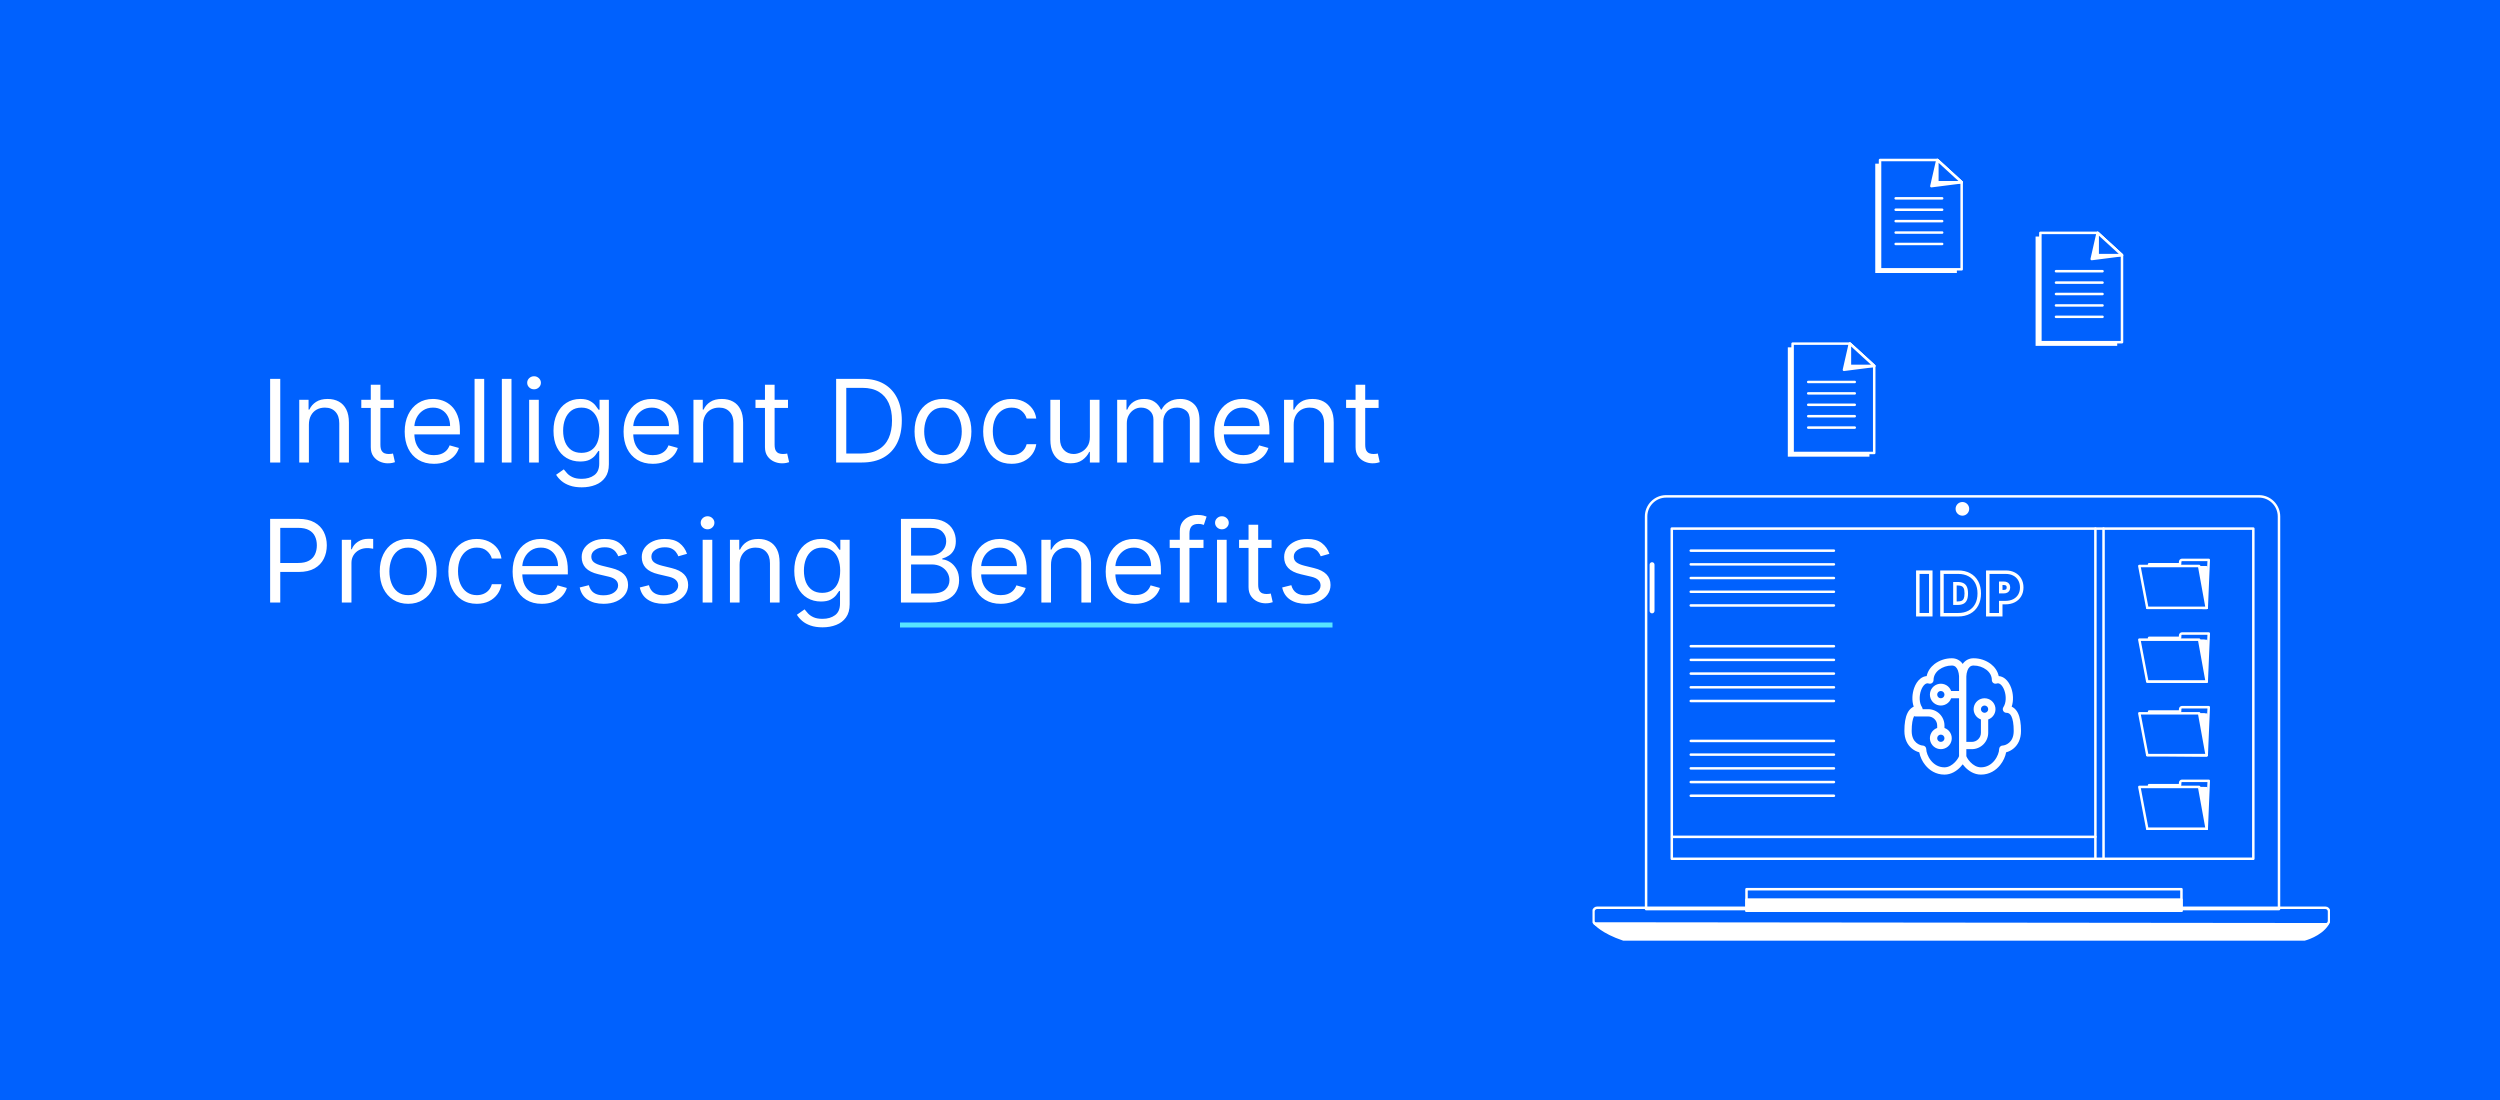 <svg xmlns="http://www.w3.org/2000/svg" width="1000" height="440" viewBox="0 0 1000 440" fill="none"><rect width="1000" height="440" fill="#0061FE"></rect><line x1="360" y1="250" x2="533" y2="250" stroke="#57E4FF" stroke-width="2"></line><path d="M112.102 151.545V185H108.051V151.545H112.102ZM123.557 169.906V185H119.702V159.909H123.427V163.83H123.753C124.341 162.555 125.234 161.532 126.432 160.759C127.63 159.974 129.177 159.582 131.072 159.582C132.77 159.582 134.257 159.931 135.531 160.628C136.805 161.314 137.796 162.359 138.504 163.764C139.212 165.158 139.566 166.922 139.566 169.057V185H135.711V169.318C135.711 167.347 135.199 165.812 134.175 164.712C133.152 163.601 131.747 163.045 129.961 163.045C128.73 163.045 127.63 163.312 126.661 163.846C125.703 164.379 124.946 165.158 124.39 166.182C123.835 167.205 123.557 168.447 123.557 169.906ZM157.522 159.909V163.176H144.52V159.909H157.522ZM148.309 153.898H152.164V177.812C152.164 178.902 152.322 179.718 152.638 180.263C152.965 180.796 153.379 181.156 153.88 181.341C154.391 181.515 154.931 181.602 155.497 181.602C155.922 181.602 156.27 181.58 156.542 181.537C156.815 181.482 157.032 181.439 157.196 181.406L157.98 184.869C157.718 184.967 157.354 185.065 156.885 185.163C156.417 185.272 155.824 185.327 155.105 185.327C154.016 185.327 152.949 185.093 151.903 184.624C150.868 184.156 150.008 183.443 149.322 182.484C148.647 181.526 148.309 180.317 148.309 178.858V153.898ZM173.572 185.523C171.154 185.523 169.069 184.989 167.315 183.922C165.573 182.844 164.228 181.341 163.281 179.413C162.344 177.475 161.876 175.221 161.876 172.651C161.876 170.08 162.344 167.815 163.281 165.855C164.228 163.884 165.546 162.348 167.234 161.249C168.933 160.138 170.915 159.582 173.18 159.582C174.487 159.582 175.777 159.8 177.051 160.236C178.325 160.671 179.485 161.379 180.531 162.359C181.576 163.329 182.409 164.614 183.03 166.214C183.651 167.815 183.961 169.786 183.961 172.128V173.761H164.62V170.429H180.04C180.04 169.013 179.757 167.75 179.191 166.639C178.636 165.528 177.841 164.652 176.806 164.009C175.782 163.367 174.574 163.045 173.18 163.045C171.644 163.045 170.316 163.427 169.194 164.189C168.083 164.94 167.228 165.92 166.629 167.129C166.03 168.338 165.731 169.634 165.731 171.017V173.239C165.731 175.134 166.058 176.74 166.711 178.058C167.375 179.364 168.295 180.361 169.472 181.047C170.648 181.722 172.014 182.06 173.572 182.06C174.585 182.06 175.499 181.918 176.316 181.635C177.144 181.341 177.857 180.905 178.456 180.328C179.055 179.74 179.518 179.01 179.844 178.139L183.569 179.185C183.177 180.448 182.518 181.559 181.592 182.517C180.667 183.464 179.523 184.205 178.162 184.739C176.801 185.261 175.271 185.523 173.572 185.523ZM193.68 151.545V185H189.825V151.545H193.68ZM204.596 151.545V185H200.741V151.545H204.596ZM211.657 185V159.909H215.512V185H211.657ZM213.618 155.727C212.866 155.727 212.218 155.471 211.674 154.96C211.14 154.448 210.873 153.832 210.873 153.114C210.873 152.395 211.14 151.78 211.674 151.268C212.218 150.756 212.866 150.5 213.618 150.5C214.369 150.5 215.011 150.756 215.545 151.268C216.09 151.78 216.362 152.395 216.362 153.114C216.362 153.832 216.09 154.448 215.545 154.96C215.011 155.471 214.369 155.727 213.618 155.727ZM232.701 194.932C230.839 194.932 229.238 194.692 227.899 194.213C226.559 193.745 225.443 193.124 224.55 192.351C223.668 191.589 222.965 190.772 222.443 189.901L225.514 187.744C225.862 188.202 226.303 188.724 226.837 189.312C227.37 189.911 228.1 190.429 229.026 190.864C229.962 191.311 231.187 191.534 232.701 191.534C234.727 191.534 236.398 191.044 237.716 190.064C239.034 189.084 239.693 187.548 239.693 185.457V180.361H239.366C239.083 180.818 238.68 181.384 238.157 182.06C237.645 182.724 236.905 183.317 235.936 183.84C234.977 184.352 233.681 184.608 232.048 184.608C230.022 184.608 228.204 184.129 226.592 183.17C224.991 182.212 223.722 180.818 222.786 178.989C221.86 177.159 221.397 174.937 221.397 172.324C221.397 169.754 221.849 167.516 222.753 165.61C223.657 163.693 224.915 162.212 226.526 161.167C228.138 160.111 230 159.582 232.113 159.582C233.747 159.582 235.043 159.855 236.001 160.399C236.97 160.933 237.711 161.543 238.222 162.229C238.745 162.904 239.148 163.459 239.431 163.895H239.823V159.909H243.548V185.719C243.548 187.875 243.058 189.628 242.078 190.979C241.108 192.34 239.802 193.336 238.157 193.968C236.524 194.611 234.705 194.932 232.701 194.932ZM232.57 181.145C234.117 181.145 235.424 180.791 236.491 180.083C237.558 179.375 238.369 178.357 238.925 177.028C239.48 175.7 239.758 174.11 239.758 172.259C239.758 170.451 239.486 168.855 238.941 167.472C238.397 166.089 237.591 165.006 236.524 164.222C235.456 163.437 234.139 163.045 232.57 163.045C230.937 163.045 229.576 163.459 228.487 164.287C227.409 165.115 226.597 166.225 226.053 167.619C225.519 169.013 225.252 170.56 225.252 172.259C225.252 174.001 225.525 175.542 226.069 176.881C226.624 178.21 227.441 179.255 228.519 180.018C229.608 180.769 230.959 181.145 232.57 181.145ZM261.124 185.523C258.707 185.523 256.621 184.989 254.868 183.922C253.126 182.844 251.781 181.341 250.833 179.413C249.897 177.475 249.428 175.221 249.428 172.651C249.428 170.08 249.897 167.815 250.833 165.855C251.781 163.884 253.098 162.348 254.786 161.249C256.485 160.138 258.467 159.582 260.732 159.582C262.039 159.582 263.33 159.8 264.604 160.236C265.878 160.671 267.038 161.379 268.083 162.359C269.129 163.329 269.962 164.614 270.583 166.214C271.203 167.815 271.514 169.786 271.514 172.128V173.761H252.173V170.429H267.593C267.593 169.013 267.31 167.75 266.744 166.639C266.188 165.528 265.393 164.652 264.359 164.009C263.335 163.367 262.126 163.045 260.732 163.045C259.197 163.045 257.868 163.427 256.747 164.189C255.636 164.94 254.781 165.92 254.182 167.129C253.583 168.338 253.284 169.634 253.284 171.017V173.239C253.284 175.134 253.61 176.74 254.264 178.058C254.928 179.364 255.848 180.361 257.024 181.047C258.2 181.722 259.567 182.06 261.124 182.06C262.137 182.06 263.052 181.918 263.869 181.635C264.696 181.341 265.41 180.905 266.009 180.328C266.608 179.74 267.07 179.01 267.397 178.139L271.122 179.185C270.73 180.448 270.071 181.559 269.145 182.517C268.219 183.464 267.076 184.205 265.715 184.739C264.353 185.261 262.823 185.523 261.124 185.523ZM281.233 169.906V185H277.378V159.909H281.102V163.83H281.429C282.017 162.555 282.91 161.532 284.108 160.759C285.306 159.974 286.852 159.582 288.747 159.582C290.446 159.582 291.933 159.931 293.207 160.628C294.481 161.314 295.472 162.359 296.18 163.764C296.888 165.158 297.242 166.922 297.242 169.057V185H293.387V169.318C293.387 167.347 292.875 165.812 291.851 164.712C290.827 163.601 289.423 163.045 287.637 163.045C286.406 163.045 285.306 163.312 284.337 163.846C283.378 164.379 282.622 165.158 282.066 166.182C281.511 167.205 281.233 168.447 281.233 169.906ZM315.198 159.909V163.176H302.195V159.909H315.198ZM305.985 153.898H309.84V177.812C309.84 178.902 309.998 179.718 310.314 180.263C310.641 180.796 311.054 181.156 311.555 181.341C312.067 181.515 312.606 181.602 313.173 181.602C313.597 181.602 313.946 181.58 314.218 181.537C314.49 181.482 314.708 181.439 314.871 181.406L315.656 184.869C315.394 184.967 315.029 185.065 314.561 185.163C314.093 185.272 313.499 185.327 312.781 185.327C311.692 185.327 310.624 185.093 309.579 184.624C308.544 184.156 307.684 183.443 306.998 182.484C306.323 181.526 305.985 180.317 305.985 178.858V153.898ZM344.781 185H334.457V151.545H345.239C348.484 151.545 351.261 152.215 353.57 153.555C355.878 154.883 357.648 156.795 358.879 159.288C360.109 161.771 360.724 164.744 360.724 168.207C360.724 171.692 360.104 174.692 358.862 177.208C357.621 179.713 355.813 181.64 353.439 182.991C351.065 184.33 348.179 185 344.781 185ZM338.509 181.406H344.52C347.286 181.406 349.578 180.873 351.397 179.805C353.216 178.738 354.571 177.219 355.464 175.248C356.357 173.277 356.804 170.93 356.804 168.207C356.804 165.507 356.363 163.182 355.481 161.232C354.599 159.272 353.281 157.769 351.528 156.724C349.774 155.667 347.591 155.139 344.977 155.139H338.509V181.406ZM377.19 185.523C374.925 185.523 372.938 184.984 371.228 183.906C369.529 182.827 368.201 181.319 367.242 179.381C366.295 177.442 365.821 175.177 365.821 172.585C365.821 169.972 366.295 167.69 367.242 165.741C368.201 163.791 369.529 162.278 371.228 161.2C372.938 160.121 374.925 159.582 377.19 159.582C379.455 159.582 381.438 160.121 383.136 161.2C384.846 162.278 386.175 163.791 387.122 165.741C388.08 167.69 388.56 169.972 388.56 172.585C388.56 175.177 388.08 177.442 387.122 179.381C386.175 181.319 384.846 182.827 383.136 183.906C381.438 184.984 379.455 185.523 377.19 185.523ZM377.19 182.06C378.911 182.06 380.327 181.619 381.438 180.737C382.548 179.854 383.371 178.695 383.904 177.257C384.438 175.82 384.705 174.262 384.705 172.585C384.705 170.908 384.438 169.345 383.904 167.897C383.371 166.449 382.548 165.278 381.438 164.385C380.327 163.492 378.911 163.045 377.19 163.045C375.47 163.045 374.054 163.492 372.943 164.385C371.832 165.278 371.01 166.449 370.477 167.897C369.943 169.345 369.676 170.908 369.676 172.585C369.676 174.262 369.943 175.82 370.477 177.257C371.01 178.695 371.832 179.854 372.943 180.737C374.054 181.619 375.47 182.06 377.19 182.06ZM404.638 185.523C402.285 185.523 400.26 184.967 398.561 183.857C396.862 182.746 395.555 181.216 394.64 179.266C393.726 177.317 393.268 175.09 393.268 172.585C393.268 170.037 393.737 167.788 394.673 165.839C395.621 163.879 396.938 162.348 398.626 161.249C400.325 160.138 402.307 159.582 404.572 159.582C406.336 159.582 407.926 159.909 409.342 160.562C410.758 161.216 411.918 162.131 412.822 163.307C413.725 164.483 414.286 165.855 414.504 167.423H410.649C410.355 166.28 409.702 165.267 408.689 164.385C407.687 163.492 406.336 163.045 404.638 163.045C403.135 163.045 401.817 163.437 400.684 164.222C399.563 164.995 398.686 166.089 398.055 167.505C397.434 168.91 397.123 170.56 397.123 172.455C397.123 174.393 397.428 176.081 398.038 177.518C398.659 178.956 399.53 180.072 400.652 180.867C401.784 181.662 403.113 182.06 404.638 182.06C405.64 182.06 406.549 181.885 407.366 181.537C408.182 181.188 408.874 180.688 409.44 180.034C410.006 179.381 410.409 178.597 410.649 177.682H414.504C414.286 179.163 413.747 180.497 412.887 181.684C412.037 182.86 410.91 183.797 409.506 184.494C408.112 185.18 406.489 185.523 404.638 185.523ZM435.952 174.741V159.909H439.807V185H435.952V180.753H435.691C435.103 182.027 434.188 183.111 432.947 184.004C431.705 184.886 430.137 185.327 428.242 185.327C426.674 185.327 425.28 184.984 424.06 184.298C422.84 183.601 421.882 182.555 421.185 181.161C420.488 179.756 420.14 177.987 420.14 175.852V159.909H423.995V175.591C423.995 177.42 424.507 178.88 425.53 179.969C426.565 181.058 427.883 181.602 429.483 181.602C430.442 181.602 431.416 181.357 432.407 180.867C433.409 180.377 434.248 179.626 434.923 178.613C435.609 177.6 435.952 176.31 435.952 174.741ZM446.868 185V159.909H450.593V163.83H450.919C451.442 162.49 452.286 161.45 453.451 160.71C454.617 159.958 456.016 159.582 457.65 159.582C459.305 159.582 460.682 159.958 461.782 160.71C462.893 161.45 463.759 162.49 464.38 163.83H464.641C465.283 162.534 466.247 161.504 467.532 160.742C468.817 159.969 470.358 159.582 472.155 159.582C474.399 159.582 476.234 160.285 477.66 161.69C479.087 163.084 479.8 165.256 479.8 168.207V185H475.945V168.207C475.945 166.356 475.439 165.033 474.426 164.238C473.413 163.443 472.221 163.045 470.848 163.045C469.084 163.045 467.717 163.579 466.748 164.646C465.779 165.703 465.294 167.042 465.294 168.665V185H461.374V167.815C461.374 166.389 460.911 165.24 459.985 164.369C459.06 163.487 457.867 163.045 456.408 163.045C455.406 163.045 454.47 163.312 453.598 163.846C452.738 164.379 452.041 165.12 451.507 166.067C450.985 167.004 450.723 168.088 450.723 169.318V185H446.868ZM497.369 185.523C494.951 185.523 492.866 184.989 491.112 183.922C489.37 182.844 488.025 181.341 487.077 179.413C486.141 177.475 485.673 175.221 485.673 172.651C485.673 170.08 486.141 167.815 487.077 165.855C488.025 163.884 489.343 162.348 491.031 161.249C492.729 160.138 494.711 159.582 496.977 159.582C498.283 159.582 499.574 159.8 500.848 160.236C502.122 160.671 503.282 161.379 504.327 162.359C505.373 163.329 506.206 164.614 506.827 166.214C507.447 167.815 507.758 169.786 507.758 172.128V173.761H488.417V170.429H503.837C503.837 169.013 503.554 167.75 502.988 166.639C502.433 165.528 501.638 164.652 500.603 164.009C499.579 163.367 498.371 163.045 496.977 163.045C495.441 163.045 494.112 163.427 492.991 164.189C491.88 164.94 491.025 165.92 490.426 167.129C489.827 168.338 489.528 169.634 489.528 171.017V173.239C489.528 175.134 489.854 176.74 490.508 178.058C491.172 179.364 492.092 180.361 493.268 181.047C494.445 181.722 495.811 182.06 497.369 182.06C498.381 182.06 499.296 181.918 500.113 181.635C500.941 181.341 501.654 180.905 502.253 180.328C502.852 179.74 503.315 179.01 503.641 178.139L507.366 179.185C506.974 180.448 506.315 181.559 505.389 182.517C504.464 183.464 503.32 184.205 501.959 184.739C500.598 185.261 499.067 185.523 497.369 185.523ZM517.477 169.906V185H513.622V159.909H517.347V163.83H517.673C518.261 162.555 519.154 161.532 520.352 160.759C521.55 159.974 523.097 159.582 524.991 159.582C526.69 159.582 528.177 159.931 529.451 160.628C530.725 161.314 531.716 162.359 532.424 163.764C533.132 165.158 533.486 166.922 533.486 169.057V185H529.631V169.318C529.631 167.347 529.119 165.812 528.095 164.712C527.071 163.601 525.667 163.045 523.881 163.045C522.65 163.045 521.55 163.312 520.581 163.846C519.623 164.379 518.866 165.158 518.31 166.182C517.755 167.205 517.477 168.447 517.477 169.906ZM551.442 159.909V163.176H538.439V159.909H551.442ZM542.229 153.898H546.084V177.812C546.084 178.902 546.242 179.718 546.558 180.263C546.885 180.796 547.299 181.156 547.8 181.341C548.311 181.515 548.85 181.602 549.417 181.602C549.841 181.602 550.19 181.58 550.462 181.537C550.734 181.482 550.952 181.439 551.116 181.406L551.9 184.869C551.638 184.967 551.273 185.065 550.805 185.163C550.337 185.272 549.743 185.327 549.025 185.327C547.936 185.327 546.868 185.093 545.823 184.624C544.788 184.156 543.928 183.443 543.242 182.484C542.567 181.526 542.229 180.317 542.229 178.858V153.898ZM108.051 241V207.545H119.355C121.98 207.545 124.125 208.019 125.791 208.967C127.468 209.903 128.71 211.172 129.516 212.773C130.321 214.374 130.724 216.16 130.724 218.131C130.724 220.102 130.321 221.893 129.516 223.505C128.721 225.117 127.49 226.402 125.824 227.36C124.158 228.308 122.023 228.781 119.42 228.781H111.318V225.188H119.29C121.087 225.188 122.53 224.877 123.619 224.256C124.708 223.636 125.497 222.797 125.987 221.741C126.488 220.674 126.739 219.47 126.739 218.131C126.739 216.791 126.488 215.593 125.987 214.537C125.497 213.481 124.702 212.653 123.602 212.054C122.502 211.444 121.043 211.139 119.224 211.139H112.102V241H108.051ZM136.728 241V215.909H140.452V219.699H140.713C141.171 218.457 141.998 217.45 143.196 216.677C144.394 215.904 145.745 215.517 147.248 215.517C147.531 215.517 147.885 215.522 148.309 215.533C148.734 215.544 149.055 215.561 149.273 215.582V219.503C149.142 219.47 148.843 219.421 148.375 219.356C147.917 219.28 147.433 219.241 146.921 219.241C145.701 219.241 144.612 219.497 143.654 220.009C142.706 220.51 141.955 221.207 141.4 222.1C140.855 222.982 140.583 223.99 140.583 225.122V241H136.728ZM163.272 241.523C161.007 241.523 159.02 240.984 157.31 239.906C155.611 238.827 154.283 237.319 153.324 235.381C152.377 233.442 151.903 231.177 151.903 228.585C151.903 225.972 152.377 223.69 153.324 221.741C154.283 219.791 155.611 218.278 157.31 217.2C159.02 216.121 161.007 215.582 163.272 215.582C165.538 215.582 167.52 216.121 169.218 217.2C170.928 218.278 172.257 219.791 173.204 221.741C174.163 223.69 174.642 225.972 174.642 228.585C174.642 231.177 174.163 233.442 173.204 235.381C172.257 237.319 170.928 238.827 169.218 239.906C167.52 240.984 165.538 241.523 163.272 241.523ZM163.272 238.06C164.993 238.06 166.409 237.619 167.52 236.737C168.63 235.854 169.453 234.695 169.986 233.257C170.52 231.82 170.787 230.262 170.787 228.585C170.787 226.908 170.52 225.345 169.986 223.897C169.453 222.449 168.63 221.278 167.52 220.385C166.409 219.492 164.993 219.045 163.272 219.045C161.552 219.045 160.136 219.492 159.025 220.385C157.914 221.278 157.092 222.449 156.559 223.897C156.025 225.345 155.758 226.908 155.758 228.585C155.758 230.262 156.025 231.82 156.559 233.257C157.092 234.695 157.914 235.854 159.025 236.737C160.136 237.619 161.552 238.06 163.272 238.06ZM190.72 241.523C188.367 241.523 186.342 240.967 184.643 239.857C182.944 238.746 181.637 237.216 180.722 235.266C179.808 233.317 179.35 231.09 179.35 228.585C179.35 226.037 179.819 223.788 180.755 221.839C181.703 219.879 183.02 218.348 184.708 217.249C186.407 216.138 188.389 215.582 190.654 215.582C192.419 215.582 194.008 215.909 195.424 216.562C196.84 217.216 198 218.131 198.904 219.307C199.807 220.483 200.368 221.855 200.586 223.423H196.731C196.437 222.28 195.784 221.267 194.771 220.385C193.769 219.492 192.419 219.045 190.72 219.045C189.217 219.045 187.899 219.437 186.767 220.222C185.645 220.995 184.768 222.089 184.137 223.505C183.516 224.91 183.205 226.56 183.205 228.455C183.205 230.393 183.51 232.081 184.12 233.518C184.741 234.956 185.612 236.072 186.734 236.867C187.866 237.662 189.195 238.06 190.72 238.06C191.722 238.06 192.631 237.885 193.448 237.537C194.264 237.188 194.956 236.688 195.522 236.034C196.088 235.381 196.491 234.597 196.731 233.682H200.586C200.368 235.163 199.829 236.497 198.969 237.684C198.119 238.86 196.992 239.797 195.588 240.494C194.194 241.18 192.571 241.523 190.72 241.523ZM216.742 241.523C214.324 241.523 212.239 240.989 210.485 239.922C208.743 238.844 207.398 237.341 206.45 235.413C205.514 233.475 205.046 231.221 205.046 228.651C205.046 226.08 205.514 223.815 206.45 221.855C207.398 219.884 208.716 218.348 210.404 217.249C212.102 216.138 214.084 215.582 216.35 215.582C217.656 215.582 218.947 215.8 220.221 216.236C221.495 216.671 222.655 217.379 223.7 218.359C224.746 219.329 225.579 220.614 226.2 222.214C226.82 223.815 227.131 225.786 227.131 228.128V229.761H207.79V226.429H223.21C223.21 225.013 222.927 223.75 222.361 222.639C221.806 221.528 221.011 220.652 219.976 220.009C218.952 219.367 217.744 219.045 216.35 219.045C214.814 219.045 213.485 219.427 212.364 220.189C211.253 220.94 210.398 221.92 209.799 223.129C209.2 224.338 208.901 225.634 208.901 227.017V229.239C208.901 231.134 209.227 232.74 209.881 234.058C210.545 235.364 211.465 236.361 212.642 237.047C213.818 237.722 215.184 238.06 216.742 238.06C217.754 238.06 218.669 237.918 219.486 237.635C220.314 237.341 221.027 236.905 221.626 236.328C222.225 235.74 222.688 235.01 223.014 234.139L226.739 235.185C226.347 236.448 225.688 237.559 224.762 238.517C223.837 239.464 222.693 240.205 221.332 240.739C219.971 241.261 218.441 241.523 216.742 241.523ZM250.768 221.528L247.305 222.509C247.087 221.931 246.766 221.371 246.341 220.826C245.927 220.271 245.361 219.813 244.642 219.454C243.923 219.094 243.003 218.915 241.882 218.915C240.346 218.915 239.066 219.269 238.043 219.977C237.03 220.674 236.524 221.561 236.524 222.639C236.524 223.598 236.872 224.354 237.569 224.91C238.266 225.465 239.355 225.928 240.836 226.298L244.561 227.213C246.804 227.758 248.476 228.591 249.575 229.712C250.675 230.823 251.225 232.255 251.225 234.009C251.225 235.446 250.811 236.731 249.984 237.864C249.167 238.996 248.024 239.889 246.553 240.543C245.083 241.196 243.374 241.523 241.424 241.523C238.865 241.523 236.747 240.967 235.07 239.857C233.393 238.746 232.331 237.123 231.884 234.989L235.544 234.074C235.892 235.424 236.551 236.437 237.52 237.112C238.5 237.787 239.78 238.125 241.359 238.125C243.156 238.125 244.582 237.744 245.639 236.982C246.706 236.208 247.24 235.283 247.24 234.205C247.24 233.333 246.935 232.604 246.325 232.016C245.715 231.417 244.778 230.97 243.515 230.676L239.333 229.696C237.035 229.152 235.347 228.308 234.269 227.164C233.202 226.01 232.669 224.567 232.669 222.835C232.669 221.42 233.066 220.167 233.861 219.078C234.667 217.989 235.761 217.134 237.144 216.513C238.538 215.893 240.117 215.582 241.882 215.582C244.365 215.582 246.314 216.127 247.73 217.216C249.156 218.305 250.169 219.742 250.768 221.528ZM274.801 221.528L271.338 222.509C271.12 221.931 270.799 221.371 270.374 220.826C269.96 220.271 269.394 219.813 268.675 219.454C267.957 219.094 267.036 218.915 265.915 218.915C264.379 218.915 263.1 219.269 262.076 219.977C261.063 220.674 260.557 221.561 260.557 222.639C260.557 223.598 260.905 224.354 261.602 224.91C262.299 225.465 263.388 225.928 264.869 226.298L268.594 227.213C270.837 227.758 272.509 228.591 273.609 229.712C274.709 230.823 275.259 232.255 275.259 234.009C275.259 235.446 274.845 236.731 274.017 237.864C273.2 238.996 272.057 239.889 270.587 240.543C269.116 241.196 267.407 241.523 265.457 241.523C262.898 241.523 260.78 240.967 259.103 239.857C257.426 238.746 256.364 237.123 255.918 234.989L259.577 234.074C259.925 235.424 260.584 236.437 261.553 237.112C262.533 237.787 263.813 238.125 265.392 238.125C267.189 238.125 268.616 237.744 269.672 236.982C270.739 236.208 271.273 235.283 271.273 234.205C271.273 233.333 270.968 232.604 270.358 232.016C269.748 231.417 268.812 230.97 267.548 230.676L263.366 229.696C261.069 229.152 259.381 228.308 258.303 227.164C257.235 226.01 256.702 224.567 256.702 222.835C256.702 221.42 257.099 220.167 257.894 219.078C258.7 217.989 259.795 217.134 261.178 216.513C262.571 215.893 264.151 215.582 265.915 215.582C268.398 215.582 270.347 216.127 271.763 217.216C273.189 218.305 274.202 219.742 274.801 221.528ZM281.062 241V215.909H284.917V241H281.062ZM283.022 211.727C282.27 211.727 281.622 211.471 281.078 210.96C280.544 210.448 280.278 209.832 280.278 209.114C280.278 208.395 280.544 207.78 281.078 207.268C281.622 206.756 282.27 206.5 283.022 206.5C283.773 206.5 284.416 206.756 284.949 207.268C285.494 207.78 285.766 208.395 285.766 209.114C285.766 209.832 285.494 210.448 284.949 210.96C284.416 211.471 283.773 211.727 283.022 211.727ZM295.833 225.906V241H291.978V215.909H295.702V219.83H296.029C296.617 218.555 297.51 217.532 298.708 216.759C299.906 215.974 301.452 215.582 303.347 215.582C305.046 215.582 306.532 215.931 307.806 216.628C309.081 217.314 310.072 218.359 310.779 219.764C311.487 221.158 311.841 222.922 311.841 225.057V241H307.986V225.318C307.986 223.347 307.474 221.812 306.451 220.712C305.427 219.601 304.022 219.045 302.236 219.045C301.006 219.045 299.906 219.312 298.936 219.846C297.978 220.379 297.221 221.158 296.666 222.182C296.11 223.205 295.833 224.447 295.833 225.906ZM329.014 250.932C327.151 250.932 325.551 250.692 324.211 250.213C322.872 249.745 321.755 249.124 320.862 248.351C319.98 247.589 319.278 246.772 318.755 245.901L321.826 243.744C322.175 244.202 322.616 244.724 323.149 245.312C323.683 245.911 324.413 246.429 325.338 246.864C326.275 247.311 327.5 247.534 329.014 247.534C331.039 247.534 332.711 247.044 334.029 246.064C335.346 245.084 336.005 243.548 336.005 241.457V236.361H335.678C335.395 236.818 334.992 237.384 334.47 238.06C333.958 238.724 333.217 239.317 332.248 239.84C331.29 240.352 329.994 240.608 328.36 240.608C326.335 240.608 324.516 240.129 322.904 239.17C321.303 238.212 320.035 236.818 319.098 234.989C318.173 233.159 317.71 230.937 317.71 228.324C317.71 225.754 318.162 223.516 319.066 221.61C319.969 219.693 321.227 218.212 322.839 217.167C324.451 216.111 326.313 215.582 328.426 215.582C330.059 215.582 331.355 215.855 332.313 216.399C333.283 216.933 334.023 217.543 334.535 218.229C335.058 218.904 335.461 219.459 335.744 219.895H336.136V215.909H339.86V241.719C339.86 243.875 339.37 245.628 338.39 246.979C337.421 248.34 336.114 249.336 334.47 249.968C332.836 250.611 331.017 250.932 329.014 250.932ZM328.883 237.145C330.429 237.145 331.736 236.791 332.803 236.083C333.871 235.375 334.682 234.357 335.237 233.028C335.793 231.7 336.07 230.11 336.07 228.259C336.07 226.451 335.798 224.855 335.254 223.472C334.709 222.089 333.903 221.006 332.836 220.222C331.769 219.437 330.451 219.045 328.883 219.045C327.249 219.045 325.888 219.459 324.799 220.287C323.721 221.115 322.91 222.225 322.365 223.619C321.832 225.013 321.565 226.56 321.565 228.259C321.565 230.001 321.837 231.542 322.382 232.881C322.937 234.21 323.754 235.255 324.832 236.018C325.921 236.769 327.271 237.145 328.883 237.145ZM360.377 241V207.545H372.073C374.404 207.545 376.326 207.948 377.84 208.754C379.353 209.549 380.481 210.622 381.221 211.972C381.962 213.312 382.332 214.798 382.332 216.432C382.332 217.869 382.076 219.056 381.564 219.993C381.063 220.929 380.399 221.67 379.571 222.214C378.754 222.759 377.867 223.162 376.909 223.423V223.75C377.932 223.815 378.961 224.175 379.996 224.828C381.03 225.482 381.896 226.418 382.593 227.638C383.29 228.857 383.639 230.349 383.639 232.114C383.639 233.791 383.258 235.299 382.495 236.638C381.733 237.978 380.53 239.04 378.885 239.824C377.241 240.608 375.101 241 372.465 241H360.377ZM364.428 237.406H372.465C375.112 237.406 376.99 236.894 378.101 235.871C379.223 234.836 379.784 233.584 379.784 232.114C379.784 230.981 379.495 229.936 378.918 228.977C378.341 228.008 377.518 227.235 376.451 226.658C375.384 226.07 374.121 225.776 372.661 225.776H364.428V237.406ZM364.428 222.247H371.943C373.162 222.247 374.262 222.008 375.242 221.528C376.233 221.049 377.017 220.374 377.595 219.503C378.183 218.632 378.477 217.608 378.477 216.432C378.477 214.962 377.965 213.715 376.941 212.691C375.918 211.656 374.295 211.139 372.073 211.139H364.428V222.247ZM400.292 241.523C397.875 241.523 395.789 240.989 394.036 239.922C392.294 238.844 390.949 237.341 390.001 235.413C389.065 233.475 388.596 231.221 388.596 228.651C388.596 226.08 389.065 223.815 390.001 221.855C390.949 219.884 392.266 218.348 393.954 217.249C395.653 216.138 397.635 215.582 399.9 215.582C401.207 215.582 402.498 215.8 403.772 216.236C405.046 216.671 406.206 217.379 407.251 218.359C408.297 219.329 409.13 220.614 409.751 222.214C410.371 223.815 410.682 225.786 410.682 228.128V229.761H391.341V226.429H406.761C406.761 225.013 406.478 223.75 405.912 222.639C405.356 221.528 404.561 220.652 403.527 220.009C402.503 219.367 401.294 219.045 399.9 219.045C398.365 219.045 397.036 219.427 395.915 220.189C394.804 220.94 393.949 221.92 393.35 223.129C392.751 224.338 392.452 225.634 392.452 227.017V229.239C392.452 231.134 392.778 232.74 393.432 234.058C394.096 235.364 395.016 236.361 396.192 237.047C397.368 237.722 398.735 238.06 400.292 238.06C401.305 238.06 402.22 237.918 403.037 237.635C403.864 237.341 404.578 236.905 405.177 236.328C405.776 235.74 406.238 235.01 406.565 234.139L410.29 235.185C409.898 236.448 409.239 237.559 408.313 238.517C407.387 239.464 406.244 240.205 404.883 240.739C403.521 241.261 401.991 241.523 400.292 241.523ZM420.401 225.906V241H416.546V215.909H420.27V219.83H420.597C421.185 218.555 422.078 217.532 423.276 216.759C424.474 215.974 426.02 215.582 427.915 215.582C429.614 215.582 431.101 215.931 432.375 216.628C433.649 217.314 434.64 218.359 435.348 219.764C436.056 221.158 436.41 222.922 436.41 225.057V241H432.555V225.318C432.555 223.347 432.043 221.812 431.019 220.712C429.995 219.601 428.59 219.045 426.805 219.045C425.574 219.045 424.474 219.312 423.505 219.846C422.546 220.379 421.79 221.158 421.234 222.182C420.679 223.205 420.401 224.447 420.401 225.906ZM453.974 241.523C451.556 241.523 449.471 240.989 447.718 239.922C445.975 238.844 444.63 237.341 443.683 235.413C442.746 233.475 442.278 231.221 442.278 228.651C442.278 226.08 442.746 223.815 443.683 221.855C444.63 219.884 445.948 218.348 447.636 217.249C449.335 216.138 451.317 215.582 453.582 215.582C454.889 215.582 456.179 215.8 457.453 216.236C458.728 216.671 459.887 217.379 460.933 218.359C461.978 219.329 462.811 220.614 463.432 222.214C464.053 223.815 464.363 225.786 464.363 228.128V229.761H445.022V226.429H460.443C460.443 225.013 460.16 223.75 459.593 222.639C459.038 221.528 458.243 220.652 457.208 220.009C456.185 219.367 454.976 219.045 453.582 219.045C452.047 219.045 450.718 219.427 449.596 220.189C448.485 220.94 447.631 221.92 447.032 223.129C446.433 224.338 446.133 225.634 446.133 227.017V229.239C446.133 231.134 446.46 232.74 447.113 234.058C447.778 235.364 448.698 236.361 449.874 237.047C451.05 237.722 452.417 238.06 453.974 238.06C454.987 238.06 455.902 237.918 456.718 237.635C457.546 237.341 458.259 236.905 458.858 236.328C459.457 235.74 459.92 235.01 460.247 234.139L463.971 235.185C463.579 236.448 462.92 237.559 461.995 238.517C461.069 239.464 459.926 240.205 458.564 240.739C457.203 241.261 455.673 241.523 453.974 241.523ZM481.401 215.909V219.176H467.875V215.909H481.401ZM471.926 241V212.446C471.926 211.009 472.264 209.811 472.939 208.852C473.614 207.894 474.491 207.175 475.569 206.696C476.647 206.217 477.785 205.977 478.983 205.977C479.931 205.977 480.704 206.054 481.303 206.206C481.902 206.358 482.348 206.5 482.642 206.631L481.532 209.963C481.336 209.898 481.063 209.816 480.715 209.718C480.377 209.62 479.931 209.571 479.375 209.571C478.101 209.571 477.181 209.892 476.615 210.535C476.059 211.177 475.782 212.119 475.782 213.361V241H471.926ZM486.804 241V215.909H490.659V241H486.804ZM488.764 211.727C488.013 211.727 487.365 211.471 486.82 210.96C486.287 210.448 486.02 209.832 486.02 209.114C486.02 208.395 486.287 207.78 486.82 207.268C487.365 206.756 488.013 206.5 488.764 206.5C489.515 206.5 490.158 206.756 490.692 207.268C491.236 207.78 491.508 208.395 491.508 209.114C491.508 209.832 491.236 210.448 490.692 210.96C490.158 211.471 489.515 211.727 488.764 211.727ZM508.632 215.909V219.176H495.629V215.909H508.632ZM499.419 209.898H503.274V233.812C503.274 234.902 503.432 235.718 503.748 236.263C504.074 236.796 504.488 237.156 504.989 237.341C505.501 237.515 506.04 237.602 506.606 237.602C507.031 237.602 507.379 237.58 507.652 237.537C507.924 237.482 508.142 237.439 508.305 237.406L509.089 240.869C508.828 240.967 508.463 241.065 507.995 241.163C507.526 241.272 506.933 241.327 506.214 241.327C505.125 241.327 504.058 241.093 503.012 240.624C501.978 240.156 501.118 239.443 500.431 238.484C499.756 237.526 499.419 236.317 499.419 234.858V209.898ZM531.754 221.528L528.291 222.509C528.073 221.931 527.752 221.371 527.327 220.826C526.914 220.271 526.347 219.813 525.629 219.454C524.91 219.094 523.99 218.915 522.868 218.915C521.332 218.915 520.053 219.269 519.029 219.977C518.016 220.674 517.51 221.561 517.51 222.639C517.51 223.598 517.858 224.354 518.555 224.91C519.252 225.465 520.341 225.928 521.822 226.298L525.547 227.213C527.79 227.758 529.462 228.591 530.562 229.712C531.662 230.823 532.212 232.255 532.212 234.009C532.212 235.446 531.798 236.731 530.97 237.864C530.153 238.996 529.01 239.889 527.54 240.543C526.07 241.196 524.36 241.523 522.411 241.523C519.851 241.523 517.733 240.967 516.056 239.857C514.379 238.746 513.317 237.123 512.871 234.989L516.53 234.074C516.878 235.424 517.537 236.437 518.506 237.112C519.487 237.787 520.766 238.125 522.345 238.125C524.142 238.125 525.569 237.744 526.625 236.982C527.692 236.208 528.226 235.283 528.226 234.205C528.226 233.333 527.921 232.604 527.311 232.016C526.701 231.417 525.765 230.97 524.501 230.676L520.32 229.696C518.022 229.152 516.334 228.308 515.256 227.164C514.188 226.01 513.655 224.567 513.655 222.835C513.655 221.42 514.052 220.167 514.847 219.078C515.653 217.989 516.748 217.134 518.131 216.513C519.525 215.893 521.104 215.582 522.868 215.582C525.351 215.582 527.3 216.127 528.716 217.216C530.143 218.305 531.155 219.742 531.754 221.528Z" fill="white"></path><path d="M747.773 182.665H715.125V138.928H738.06L747.773 147.836V182.665Z" fill="white"></path><path d="M749.687 181.184H717.039V137.459H739.963L749.687 146.367V181.184Z" fill="#0061FE" stroke="white" stroke-linecap="round" stroke-linejoin="round"></path><path d="M739.957 137.459L737.578 147.918L749.681 146.367L739.957 137.459Z" fill="white" stroke="white" stroke-linecap="round" stroke-linejoin="round"></path><path d="M739.961 137.459V146.367H749.685L739.961 137.459Z" fill="#0061FE" stroke="white" stroke-linecap="round" stroke-linejoin="round"></path><path d="M723.289 152.79H741.899" stroke="white" stroke-linecap="round" stroke-linejoin="round"></path><path d="M723.289 157.349H741.899" stroke="white" stroke-linecap="round" stroke-linejoin="round"></path><path d="M723.289 161.92H741.899" stroke="white" stroke-linecap="round" stroke-linejoin="round"></path><path d="M723.289 166.479H741.899" stroke="white" stroke-linecap="round" stroke-linejoin="round"></path><path d="M723.289 171.038H741.899" stroke="white" stroke-linecap="round" stroke-linejoin="round"></path><path d="M846.883 138.356H814.234V94.619H837.17L846.883 103.527V138.356Z" fill="white"></path><path d="M848.797 136.876H816.148V93.15H839.072L848.797 102.059V136.876Z" fill="#0061FE" stroke="white" stroke-linecap="round" stroke-linejoin="round"></path><path d="M839.066 93.15L836.688 103.609L848.791 102.059L839.066 93.15Z" fill="white" stroke="white" stroke-linecap="round" stroke-linejoin="round"></path><path d="M839.07 93.15V102.059H848.795L839.07 93.15Z" fill="#0061FE" stroke="white" stroke-linecap="round" stroke-linejoin="round"></path><path d="M822.398 108.483H841.008" stroke="white" stroke-linecap="round" stroke-linejoin="round"></path><path d="M822.398 113.043H841.008" stroke="white" stroke-linecap="round" stroke-linejoin="round"></path><path d="M822.398 117.603H841.008" stroke="white" stroke-linecap="round" stroke-linejoin="round"></path><path d="M822.398 122.173H841.008" stroke="white" stroke-linecap="round" stroke-linejoin="round"></path><path d="M822.398 126.732H841.008" stroke="white" stroke-linecap="round" stroke-linejoin="round"></path><path d="M782.75 109.206H750.102V65.469H773.025L782.75 74.377V109.206Z" fill="white"></path><path d="M784.664 107.725H752.016V64H774.939L784.664 72.908V107.725Z" fill="#0061FE" stroke="white" stroke-linecap="round" stroke-linejoin="round"></path><path d="M774.945 64L772.555 74.459L784.67 72.908L774.945 64Z" fill="white" stroke="white" stroke-linecap="round" stroke-linejoin="round"></path><path d="M774.938 64V72.908H784.662L774.938 64Z" fill="#0061FE" stroke="white" stroke-linecap="round" stroke-linejoin="round"></path><path d="M758.266 79.333H776.863" stroke="white" stroke-linecap="round" stroke-linejoin="round"></path><path d="M758.266 83.893H776.863" stroke="white" stroke-linecap="round" stroke-linejoin="round"></path><path d="M758.266 88.452H776.863" stroke="white" stroke-linecap="round" stroke-linejoin="round"></path><path d="M758.266 93.022H776.863" stroke="white" stroke-linecap="round" stroke-linejoin="round"></path><path d="M758.266 97.582H776.863" stroke="white" stroke-linecap="round" stroke-linejoin="round"></path><g clip-path="url(#clip0_6663_3535)"><path d="M666.459 198.543H903.576C908 198.543 911.597 202.156 911.597 206.602V363.631H658.438V206.602C658.438 202.156 662.034 198.543 666.459 198.543Z" stroke="white" stroke-linecap="round" stroke-linejoin="round"></path><path d="M901.326 211.44H668.711V343.507H901.326V211.44Z" stroke="white" stroke-linecap="round" stroke-linejoin="round"></path><path d="M872.582 355.681H698.602V364.294H872.582V355.681Z" stroke="white" stroke-linecap="round" stroke-linejoin="round"></path><path d="M872.582 359.825H698.602V364.294H872.582V359.825Z" fill="white" stroke="white" stroke-linecap="round" stroke-linejoin="round"></path><path d="M637.969 369.394C637.969 369.394 640.829 372.899 649.395 375.773H921.795C921.795 375.773 928.145 374.178 931.006 369.709L637.969 369.394Z" fill="white" stroke="white" stroke-linecap="round" stroke-linejoin="round"></path><path d="M930.167 363.107H638.832C638.032 363.107 637.383 363.759 637.383 364.564V368.354C637.383 369.158 638.032 369.81 638.832 369.81H930.167C930.967 369.81 931.616 369.158 931.616 368.354V364.564C931.616 363.759 930.967 363.107 930.167 363.107Z" stroke="white" stroke-linecap="round" stroke-linejoin="round"></path><path d="M787.182 203.536C787.182 202.303 786.185 201.302 784.958 201.302C783.731 201.302 782.734 202.303 782.734 203.536C782.734 204.769 783.731 205.77 784.958 205.77C786.185 205.77 787.182 204.769 787.182 203.536Z" fill="white" stroke="white" stroke-linecap="round" stroke-linejoin="round"></path><path d="M660.824 245.001C660.471 245.001 660.188 244.715 660.188 244.361V225.863C660.188 225.509 660.471 225.224 660.824 225.224C661.177 225.224 661.461 225.509 661.461 225.863V244.361C661.461 244.715 661.177 245.001 660.824 245.001Z" fill="white" stroke="white" stroke-width="0.69" stroke-miterlimit="10"></path><path d="M838.156 211.44V343.461" stroke="white" stroke-linecap="round" stroke-linejoin="round"></path><path d="M841.414 211.44V343.461" stroke="white" stroke-linecap="round" stroke-linejoin="round"></path><path d="M668.844 334.74H838.161" stroke="white" stroke-linecap="round" stroke-linejoin="round"></path><path d="M676.305 318.299H733.567" stroke="white" stroke-linecap="round" stroke-linejoin="round"></path><path d="M676.305 312.821H733.567" stroke="white" stroke-linecap="round" stroke-linejoin="round"></path><path d="M676.305 307.344H733.567" stroke="white" stroke-linecap="round" stroke-linejoin="round"></path><path d="M676.305 301.858H733.567" stroke="white" stroke-linecap="round" stroke-linejoin="round"></path><path d="M676.305 296.38H733.567" stroke="white" stroke-linecap="round" stroke-linejoin="round"></path><path d="M676.305 280.401H733.567" stroke="white" stroke-linecap="round" stroke-linejoin="round"></path><path d="M676.297 242.181H733.559" stroke="white" stroke-linecap="round" stroke-linejoin="round"></path><path d="M676.305 274.924H733.567" stroke="white" stroke-linecap="round" stroke-linejoin="round"></path><path d="M676.297 236.704H733.559" stroke="white" stroke-linecap="round" stroke-linejoin="round"></path><path d="M676.305 269.438H733.567" stroke="white" stroke-linecap="round" stroke-linejoin="round"></path><path d="M676.297 231.218H733.559" stroke="white" stroke-linecap="round" stroke-linejoin="round"></path><path d="M676.305 263.961H733.567" stroke="white" stroke-linecap="round" stroke-linejoin="round"></path><path d="M676.297 225.74H733.559" stroke="white" stroke-linecap="round" stroke-linejoin="round"></path><path d="M676.305 258.482H733.567" stroke="white" stroke-linecap="round" stroke-linejoin="round"></path><path d="M676.297 220.263H733.559" stroke="white" stroke-linecap="round" stroke-linejoin="round"></path><path d="M872.833 223.952C872.426 223.952 872.081 224.283 872.066 224.692L872.02 225.693H859.643L858.914 243.128H882.687L883.239 229.915L883.423 225.701L883.5 223.96H872.84L872.833 223.952Z" fill="#0061FE" stroke="white" stroke-linecap="round" stroke-linejoin="round"></path><path d="M882.679 243.128L882.572 226.91H859.734L859.918 242.927L882.679 243.128Z" fill="white" stroke="white" stroke-linecap="round" stroke-linejoin="round"></path><path d="M882.685 243.128L881.65 226.91H858.805L858.989 242.927L882.685 243.128Z" fill="white" stroke="white" stroke-linecap="round" stroke-linejoin="round"></path><path d="M858.909 243.128L855.734 226.402H879.653L882.682 243.128H858.909Z" fill="#0061FE" stroke="white" stroke-linecap="round" stroke-linejoin="round"></path><path d="M872.833 253.405C872.426 253.405 872.081 253.737 872.066 254.145L872.02 255.146H859.643L858.914 272.581H882.687L883.239 259.368L883.423 255.154L883.5 253.413H872.84L872.833 253.405Z" fill="#0061FE" stroke="white" stroke-linecap="round" stroke-linejoin="round"></path><path d="M882.679 272.582L882.572 256.364H859.734L859.918 272.389L882.679 272.582Z" fill="white" stroke="white" stroke-linecap="round" stroke-linejoin="round"></path><path d="M882.685 272.582L881.65 256.364H858.805L858.989 272.389L882.685 272.582Z" fill="white" stroke="white" stroke-linecap="round" stroke-linejoin="round"></path><path d="M858.909 272.582L855.734 255.863H879.653L882.682 272.582H858.909Z" fill="#0061FE" stroke="white" stroke-linecap="round" stroke-linejoin="round"></path><path d="M872.833 282.867C872.426 282.867 872.081 283.198 872.066 283.607L872.02 284.608H859.643L858.914 302.043H882.687L883.239 288.83L883.423 284.616L883.5 282.875H872.84L872.833 282.867Z" fill="#0061FE" stroke="white" stroke-linecap="round" stroke-linejoin="round"></path><path d="M882.679 302.043L882.572 285.825H859.734L859.918 301.842L882.679 302.043Z" fill="white" stroke="white" stroke-linecap="round" stroke-linejoin="round"></path><path d="M882.685 302.043L881.65 285.825H858.805L858.989 301.842L882.685 302.043Z" fill="white" stroke="white" stroke-linecap="round" stroke-linejoin="round"></path><path d="M858.909 302.042L855.734 285.316H879.653L882.682 302.042H858.909Z" fill="#0061FE" stroke="white" stroke-linecap="round" stroke-linejoin="round"></path><path d="M872.833 312.32C872.426 312.32 872.081 312.652 872.066 313.06L872.02 314.061H859.643L858.914 331.496H882.687L883.239 318.283L883.423 314.069L883.5 312.328H872.84L872.833 312.32Z" fill="#0061FE" stroke="white" stroke-linecap="round" stroke-linejoin="round"></path><path d="M882.679 331.497L882.572 315.279H859.734L859.918 331.304L882.679 331.497Z" fill="white" stroke="white" stroke-linecap="round" stroke-linejoin="round"></path><path d="M882.685 331.497L881.65 315.279H858.805L858.989 331.304L882.685 331.497Z" fill="white" stroke="white" stroke-linecap="round" stroke-linejoin="round"></path><path d="M858.909 331.497L855.734 314.778H879.653L882.682 331.497H858.909Z" fill="#0061FE" stroke="white" stroke-linecap="round" stroke-linejoin="round"></path><path d="M773.797 265.614C775.785 264.112 778.212 263.302 780.705 263.308C781.567 263.289 782.419 263.486 783.183 263.883C783.947 264.28 784.599 264.862 785.078 265.577C785.557 264.862 786.208 264.28 786.973 263.883C787.737 263.486 788.589 263.289 789.451 263.308C791.944 263.302 794.371 264.112 796.359 265.614C797.889 266.801 799.07 268.444 799.487 270.431C800.443 270.504 801.318 270.899 802.052 271.495C803.166 272.397 803.976 273.749 804.486 275.18C805.285 277.405 805.501 280.241 804.673 282.655C804.883 282.754 805.09 282.87 805.291 283.004C806.092 283.537 806.702 284.299 807.151 285.197C808.034 286.957 808.398 289.412 808.398 292.393C808.398 295.711 807.13 297.939 805.521 299.315C804.631 300.076 803.581 300.628 802.449 300.929C802.157 302.552 801.341 304.431 800.061 306.025C798.4 308.105 795.823 309.844 792.366 309.844C789.625 309.844 787.445 308.331 786.028 306.848C785.69 306.494 785.372 306.12 785.078 305.728C784.784 306.12 784.466 306.494 784.128 306.848C782.711 308.331 780.533 309.844 777.79 309.844C774.333 309.844 771.759 308.105 770.095 306.025C768.899 304.543 768.08 302.795 767.707 300.929C766.575 300.628 765.525 300.076 764.635 299.315C763.026 297.939 761.758 295.709 761.758 292.393C761.758 289.412 762.125 286.954 763.005 285.197C763.423 284.316 764.064 283.559 764.865 283.001C765.062 282.871 765.269 282.757 765.483 282.658C764.655 280.238 764.871 277.405 765.67 275.18C766.18 273.749 766.99 272.397 768.104 271.495C768.838 270.899 769.713 270.506 770.669 270.431C771.089 268.444 772.266 266.801 773.797 265.614ZM783.62 270.579V270.55L783.615 270.405C783.572 269.646 783.421 268.898 783.166 268.183C782.984 267.642 782.675 267.154 782.265 266.757C781.834 266.383 781.276 266.19 780.705 266.216C778.86 266.21 777.063 266.804 775.587 267.909C774.234 268.959 773.418 270.381 773.418 272.033C773.418 272.264 773.363 272.491 773.257 272.696C773.152 272.901 773 273.078 772.812 273.212C772.625 273.347 772.408 273.435 772.18 273.47C771.952 273.505 771.719 273.485 771.5 273.412C770.952 273.232 770.462 273.334 769.94 273.752C769.369 274.218 768.812 275.044 768.413 276.158C767.6 278.432 767.684 281.186 768.8 282.862C768.96 283.1 769.045 283.381 769.045 283.667H771.232C772.971 283.667 774.639 284.357 775.869 285.584C777.099 286.811 777.79 288.476 777.79 290.212V291.186C778.763 291.529 779.583 292.204 780.104 293.092C780.626 293.979 780.817 295.023 780.642 296.037C780.468 297.051 779.94 297.971 779.151 298.635C778.363 299.298 777.364 299.662 776.333 299.662C775.301 299.662 774.303 299.298 773.515 298.635C772.726 297.971 772.198 297.051 772.023 296.037C771.849 295.023 772.04 293.979 772.561 293.092C773.083 292.204 773.903 291.529 774.875 291.186V290.212C774.875 288.205 773.243 286.576 771.232 286.576H766.13C765.956 286.576 765.783 286.544 765.62 286.483L765.611 286.5C765.034 287.649 764.673 289.557 764.673 292.393C764.673 294.891 765.591 296.299 766.533 297.105C767.544 297.971 768.666 298.21 769.045 298.21C769.432 298.21 769.803 298.363 770.076 298.636C770.349 298.909 770.503 299.278 770.503 299.664C770.503 300.734 771.086 302.605 772.368 304.21C773.619 305.766 775.418 306.935 777.79 306.935C779.423 306.935 780.886 306.025 782.017 304.841C782.574 304.26 783.008 303.658 783.291 303.163C783.42 302.944 783.53 302.714 783.62 302.477V279.305H780.458C780.114 280.275 779.437 281.093 778.548 281.613C777.658 282.134 776.612 282.324 775.596 282.15C774.579 281.976 773.657 281.449 772.992 280.662C772.327 279.876 771.963 278.88 771.963 277.85C771.963 276.821 772.327 275.825 772.992 275.038C773.657 274.252 774.579 273.725 775.596 273.55C776.612 273.376 777.658 273.567 778.548 274.087C779.437 274.608 780.114 275.426 780.458 276.396H783.62V270.579ZM786.535 299.661V302.474C786.626 302.711 786.736 302.941 786.865 303.16C787.151 303.655 787.582 304.257 788.136 304.838C789.27 306.022 790.736 306.932 792.366 306.932C794.738 306.932 796.537 305.763 797.787 304.207C799.07 302.602 799.653 300.732 799.653 299.661C799.653 299.276 799.807 298.906 800.08 298.633C800.353 298.36 800.724 298.207 801.111 298.207C801.49 298.207 802.612 297.968 803.623 297.102C804.565 296.296 805.483 294.888 805.483 292.39C805.483 289.554 805.119 287.649 804.544 286.497C804.352 286.068 804.051 285.697 803.67 285.421C803.342 285.212 802.957 285.107 802.568 285.122C802.304 285.122 802.046 285.05 801.82 284.915C801.593 284.78 801.408 284.586 801.284 284.354C801.159 284.122 801.1 283.861 801.113 283.598C801.126 283.335 801.209 283.081 801.355 282.862C802.475 281.186 802.556 278.432 801.743 276.158C801.344 275.044 800.787 274.215 800.216 273.752C799.694 273.334 799.204 273.229 798.656 273.412C798.437 273.485 798.204 273.505 797.976 273.47C797.748 273.435 797.531 273.347 797.344 273.212C797.156 273.078 797.004 272.901 796.899 272.696C796.793 272.491 796.738 272.264 796.738 272.033C796.738 270.381 795.922 268.959 794.566 267.909C793.091 266.805 791.295 266.211 789.451 266.216C788.88 266.19 788.322 266.383 787.891 266.757C787.479 267.153 787.169 267.642 786.987 268.183C786.71 268.942 786.557 269.742 786.535 270.55V296.756H788.722C790.733 296.756 792.366 295.127 792.366 293.12V287.783C791.393 287.44 790.573 286.765 790.052 285.877C789.53 284.989 789.339 283.946 789.513 282.932C789.688 281.918 790.216 280.997 791.005 280.334C791.793 279.671 792.792 279.307 793.823 279.307C794.854 279.307 795.853 279.671 796.641 280.334C797.43 280.997 797.958 281.918 798.133 282.932C798.307 283.946 798.116 284.989 797.595 285.877C797.073 286.765 796.253 287.44 795.281 287.783V293.12C795.281 294.856 794.59 296.52 793.36 297.747C792.13 298.975 790.461 299.664 788.722 299.664H786.535V299.661ZM774.875 277.85C774.875 278.236 775.029 278.606 775.302 278.879C775.576 279.151 775.946 279.305 776.333 279.305C776.719 279.305 777.09 279.151 777.364 278.879C777.637 278.606 777.79 278.236 777.79 277.85C777.79 277.465 777.637 277.095 777.364 276.822C777.09 276.549 776.719 276.396 776.333 276.396C775.946 276.396 775.576 276.549 775.302 276.822C775.029 277.095 774.875 277.465 774.875 277.85ZM793.823 285.122C794.21 285.122 794.58 284.968 794.854 284.696C795.127 284.423 795.281 284.053 795.281 283.667C795.281 283.282 795.127 282.912 794.854 282.639C794.58 282.366 794.21 282.213 793.823 282.213C793.436 282.213 793.066 282.366 792.792 282.639C792.519 282.912 792.366 283.282 792.366 283.667C792.366 284.053 792.519 284.423 792.792 284.696C793.066 284.968 793.436 285.122 793.823 285.122ZM776.333 293.847C775.946 293.847 775.576 294 775.302 294.273C775.029 294.546 774.875 294.916 774.875 295.301C774.875 295.687 775.029 296.057 775.302 296.33C775.576 296.602 775.946 296.756 776.333 296.756C776.719 296.756 777.09 296.602 777.364 296.33C777.637 296.057 777.79 295.687 777.79 295.301C777.79 294.916 777.637 294.546 777.364 294.273C777.09 294 776.719 293.847 776.333 293.847Z" fill="white"></path><path fill-rule="evenodd" clip-rule="evenodd" d="M794.414 246.588V228.174H802.281C803.634 228.174 804.882 228.438 805.975 229.025C807.056 229.597 807.912 230.414 808.511 231.464C809.113 232.513 809.391 233.7 809.391 234.978C809.391 236.266 809.106 237.46 808.489 238.513C807.877 239.559 807.003 240.364 805.905 240.921C804.797 241.483 803.536 241.737 802.166 241.737H800.997V246.588H794.414ZM799.598 240.34H802.166C803.364 240.34 804.399 240.119 805.27 239.677C806.142 239.234 806.812 238.611 807.281 237.808C807.755 236.999 807.992 236.056 807.992 234.978C807.992 233.905 807.76 232.964 807.296 232.156C806.832 231.342 806.172 230.709 805.316 230.256C804.465 229.799 803.453 229.57 802.281 229.57H795.813V245.192H799.598V240.34ZM799.598 237.366H801.463C802.034 237.366 802.51 237.266 802.893 237.068C803.28 236.87 803.573 236.593 803.772 236.237C803.97 235.876 804.07 235.456 804.07 234.978C804.07 234.495 803.97 234.078 803.772 233.727C803.573 233.371 803.28 233.097 802.893 232.903C802.505 232.71 802.029 232.613 801.463 232.613H799.598V237.366ZM800.997 235.97H801.463C801.879 235.97 802.118 235.896 802.247 235.829L802.254 235.826C802.41 235.746 802.492 235.658 802.547 235.561C802.615 235.437 802.671 235.256 802.671 234.978C802.671 234.688 802.612 234.517 802.554 234.414L802.549 234.407C802.496 234.311 802.418 234.228 802.267 234.152C802.124 234.081 801.875 234.01 801.463 234.01H800.997V235.97Z" fill="white"></path><path fill-rule="evenodd" clip-rule="evenodd" d="M776.086 246.588V228.174H783.265C785.042 228.174 786.655 228.523 788.051 229.28C789.452 230.032 790.54 231.126 791.294 232.534C792.052 233.942 792.401 235.573 792.401 237.373C792.401 239.178 792.053 240.812 791.296 242.225C790.546 243.634 789.46 244.731 788.06 245.489L788.055 245.491C786.656 246.241 785.045 246.588 783.272 246.588H776.086ZM790.061 241.569C790.688 240.399 791.001 239 791.001 237.373C791.001 235.751 790.688 234.358 790.061 233.193C789.434 232.024 788.542 231.129 787.385 230.508C786.234 229.883 784.86 229.57 783.265 229.57H777.485V245.192H783.272C784.863 245.192 786.236 244.882 787.393 244.261C788.55 243.636 789.439 242.738 790.061 241.569ZM785.465 239.488L785.467 239.484C785.665 239.061 785.81 238.387 785.81 237.373C785.81 236.358 785.664 235.693 785.471 235.285L785.469 235.282C785.277 234.875 785.032 234.641 784.732 234.498L784.719 234.492C784.35 234.311 783.821 234.185 783.074 234.185H782.669V240.577H783.127C783.851 240.577 784.369 240.455 784.736 240.277C785.034 240.13 785.277 239.895 785.465 239.488ZM785.352 241.53C784.745 241.825 784.004 241.973 783.127 241.973H781.269V232.789H783.074C783.971 232.789 784.725 232.939 785.337 233.239C785.953 233.534 786.42 234.017 786.736 234.688C787.052 235.354 787.21 236.249 787.21 237.373C787.21 238.497 787.052 239.397 786.736 240.073C786.425 240.745 785.963 241.23 785.352 241.53Z" fill="white"></path><path fill-rule="evenodd" clip-rule="evenodd" d="M773.012 228.174V246.588H766.43V228.174H773.012ZM771.613 229.57H767.829V245.192H771.613V229.57Z" fill="white"></path></g><defs><clipPath id="clip0_6663_3535"><rect width="295" height="178" fill="white" transform="translate(637 198.158)"></rect></clipPath></defs></svg>